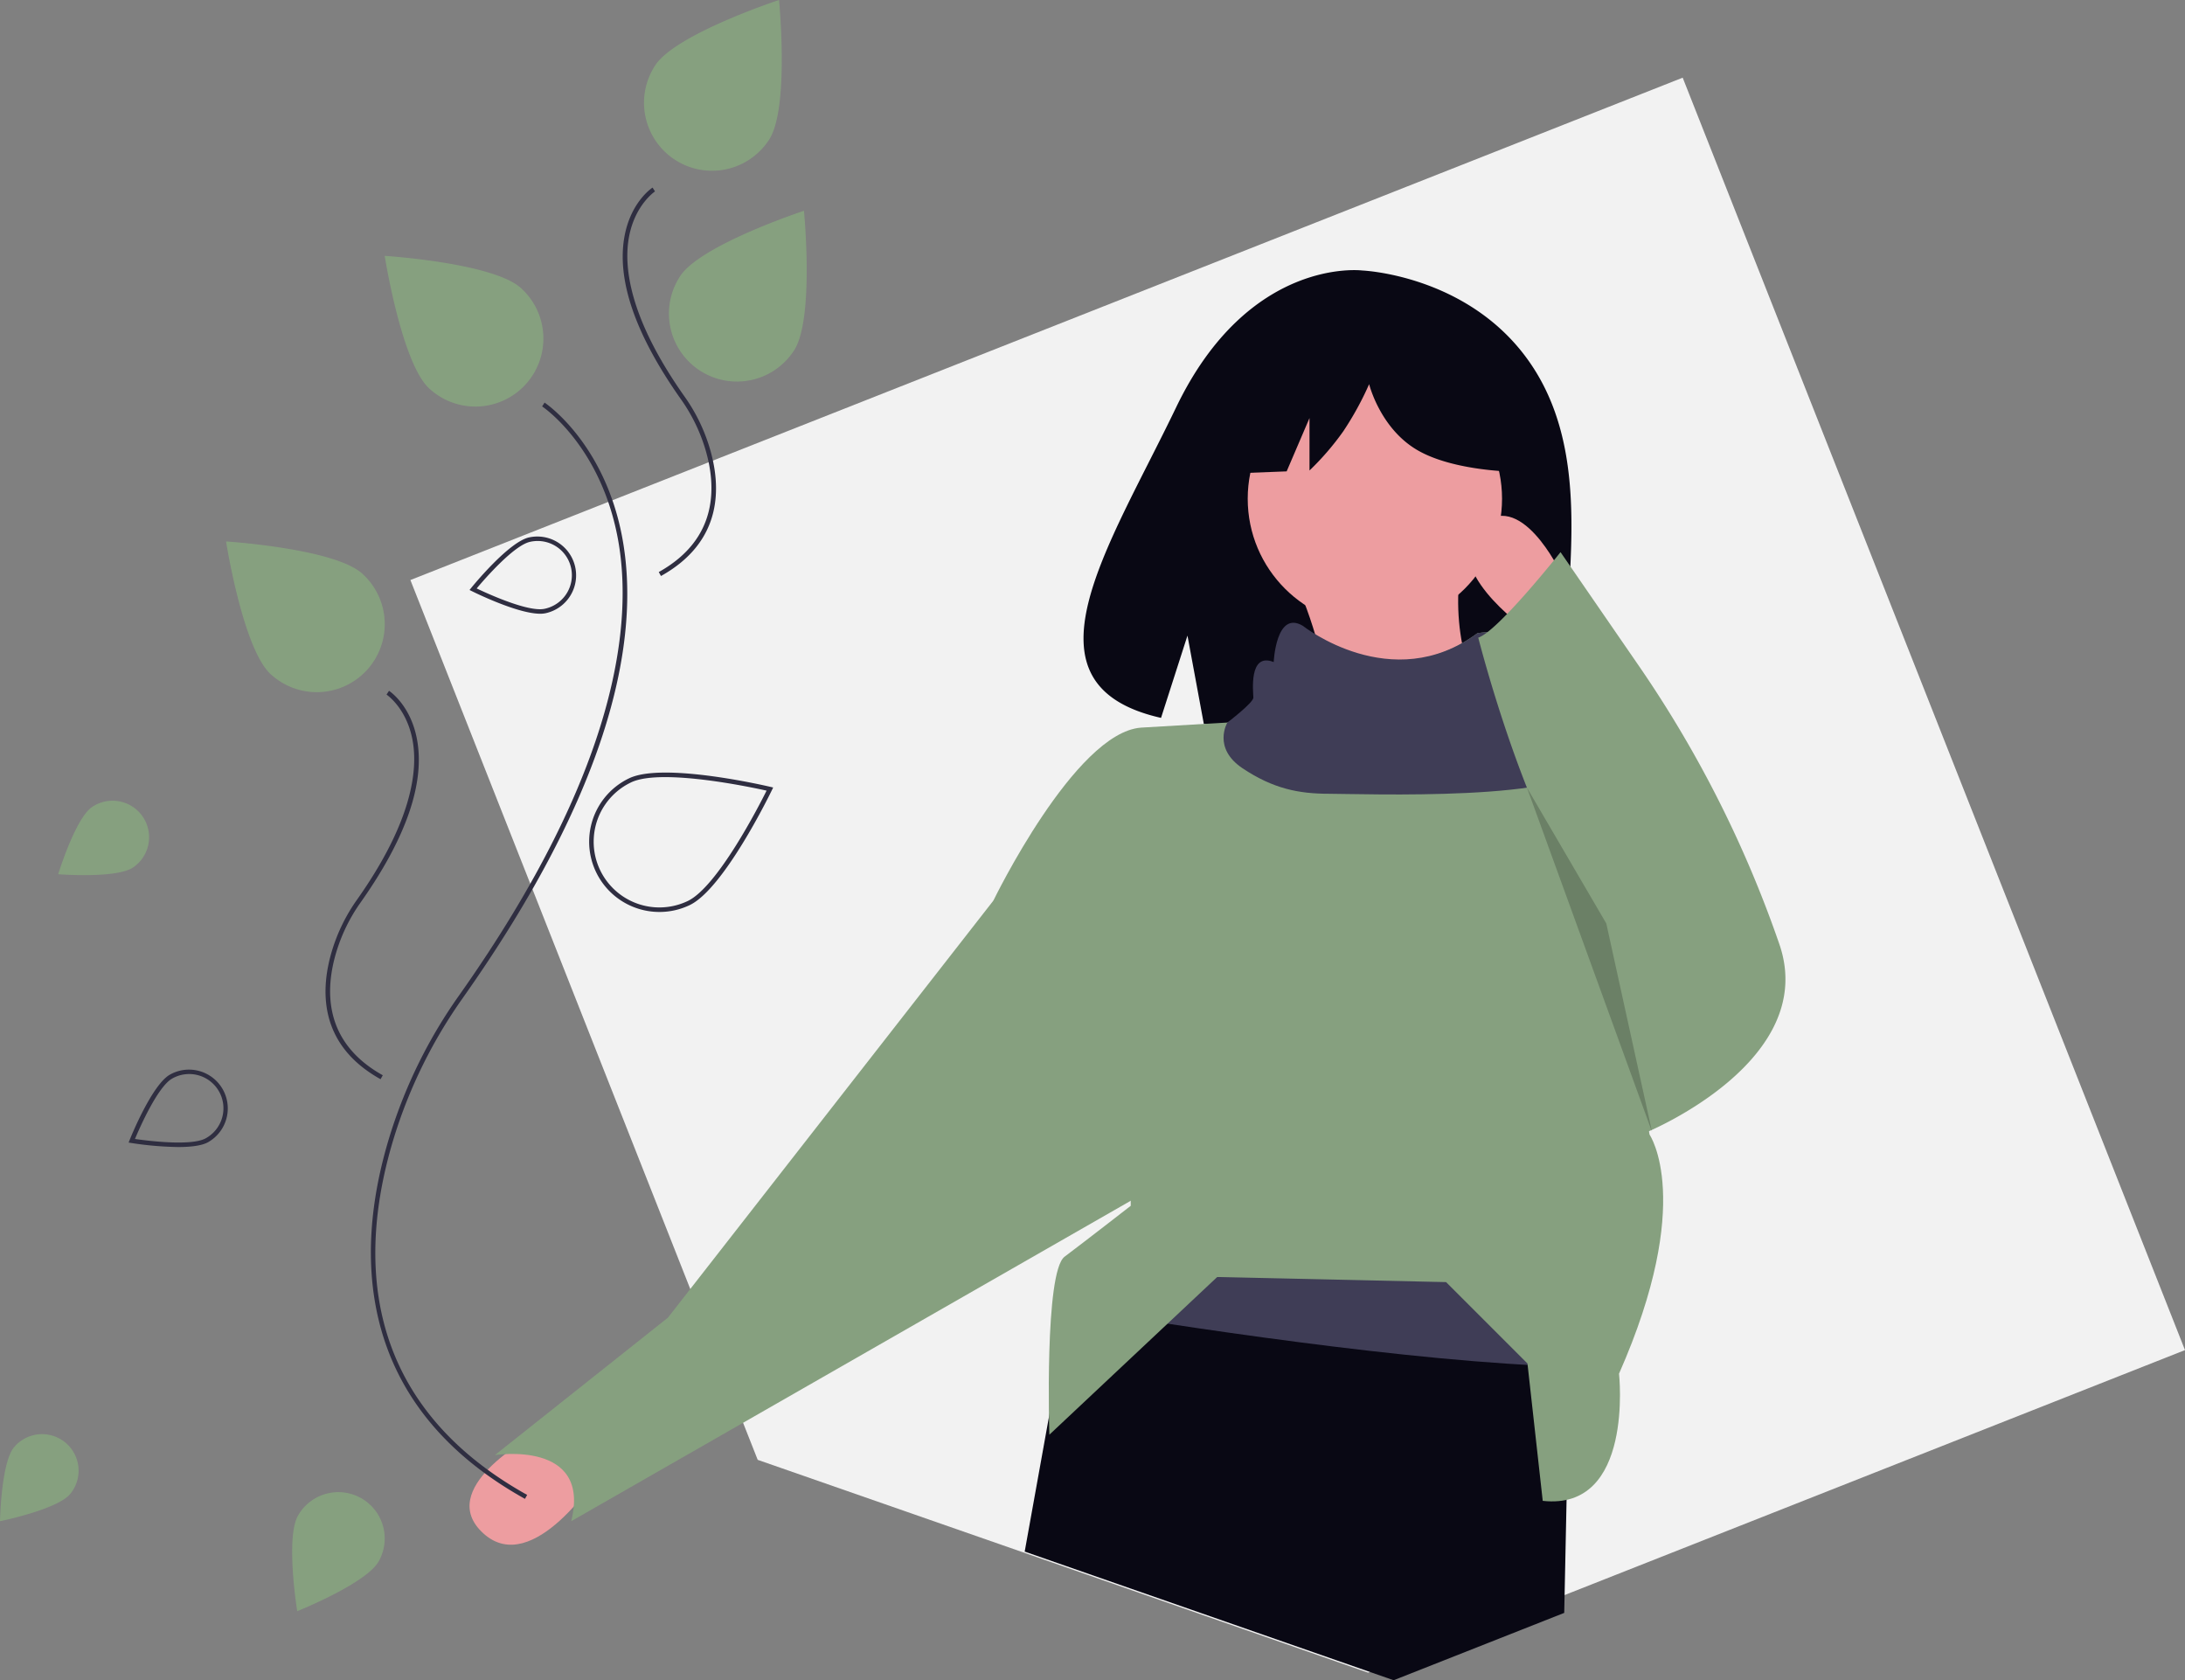 <svg xmlns="http://www.w3.org/2000/svg" width="800" height="615.125" viewBox="0 0 800 615.125" xmlns:xlink="http://www.w3.org/1999/xlink" role="img" artist="Katerina Limpitsouni" source="https://undraw.co/"><rect x="0" y="0" width="800" height="615.125" fill="#808080" stroke="none"/><g transform="translate(-49.274 -77.194)"><path d="M822.418,465.826l-245.4,96.889-53.692,21.2L407.188,543.425l-99.115-34.551-8.233-2.868-12.064-30.563-47.97-121.5-24.078-61-7.241-18.335-5.236-13.27-11.672-29.564-18.9-47.863,41.278-16.294,39.423-15.567,28.337-11.186L638.506,0Z" transform="translate(26.855 105.629)" fill="#f2f2f2"/><path d="M20.7.306a13.372,13.372,0,1,1,5.659,26.139C19.136,28.007,0,18.468,0,18.468S13.477,1.868,20.7.306Z" transform="translate(63.661 380.117) rotate(-22)" fill="#86a07f"/><path d="M86.029,806.883A13.372,13.372,0,1,1,106.582,824c-4.725,5.676-25.678,9.941-25.678,9.941S81.3,812.558,86.029,806.883Z" transform="translate(-31.631 -199.838)" fill="#86a07f"/><path d="M751.865,275.368c-21.542-36.4-64.161-38.1-64.161-38.1s-41.53-5.311-68.171,50.126c-24.832,51.671-59.1,101.561-5.517,113.657l9.679-30.125,5.994,32.368a209.663,209.663,0,0,0,22.927.392c57.385-1.853,112.036.542,110.277-20.05C760.554,356.265,772.593,310.391,751.865,275.368Z" transform="translate(-139.649 -61.046)" fill="#090814"/><path d="M679.4,372.339c7.423,16.42,12.1,35.992,14.9,57.732l59.594-3.725c-13.7-19.415-18.25-41.7-13.036-67.043Z" transform="translate(-155.606 -81.837)" fill="#ed9da0"/><path d="M345.3,751.748s-35.757,19.153-17.612,35.5S369.8,765.608,369.8,765.608Z" transform="translate(-101.369 -148.624)" fill="#ed9da0"/><path d="M701.3,644.909l-.481,22.571-1.029,48.768-.863,41.375-62.452,24.654L501.39,735.185l8.887-49.349,7.178-39.848,3.2-17.841L682.681,605.8Z" transform="translate(-76.941 -89.959)" fill="#090814"/><path d="M762.887,685.674l-.484,22.571c-57.322-1.471-146.173-15.308-183.363-21.491l3.2-17.841,162.021-22.348Z" transform="translate(-138.526 -130.724)" fill="#3f3d56"/><circle cx="46.558" cy="46.558" r="46.558" transform="translate(506.104 213.216)" fill="#ed9da0"/><path d="M774.934,667.954s5.587,50.282-27.935,46.558l-5.587-50.282-29.8-29.8-83.8-1.862L566.355,690.3s-1.862-59.594,5.587-65.181,24.21-18.623,24.21-18.623v-9.312L545.87,494.759s29.8-61.456,54.007-63.319l31.659-1.862s11.174-5.587,11.174-7.449-1.862-16.761,7.449-13.036c0,0,.838-19.107,10.652-13.278,0,0,30.9,24.21,62.257,1.062,0,0,14.619-2.682,12.757,4.767s0,13.036,3.725,13.036,20.485,5.587,20.485,9.312c0,.8,1.211,8.511,3.11,20.113v.019c6.909,42.293,22.962,136.3,22.962,136.3S802.869,604.635,774.934,667.954Z" transform="translate(-132.881 -87.862)" fill="#86a07f"/><path d="M521.477,504.056l-13.036,9.312L389.253,666.077,325.934,716.36s35.384-5.587,27.935,24.21L571.76,615.795Z" transform="translate(-95.453 -106.471)" fill="#86a07f"/><path d="M780.428,443.763v.019c-2.477,14.563-83.189,11.528-94.363,11.528s-20.485-1.862-31.659-9.312-5.587-16.761-5.587-16.761,9.514-7.247,9.514-9.109-1.862-16.761,7.449-13.036c0,0,.838-19.107,10.652-13.278,0,0,32.556,25.87,63.917,2.721,0,0,14.619-2.682,12.757,4.768s0,13.036,3.725,13.036,20.485,5.587,20.485,9.312C777.318,424.451,778.528,432.161,780.428,443.763Z" transform="translate(-150.164 -87.522)" fill="#3f3d56"/><path d="M789.174,366.269s-14.9-31.659-29.8-16.761,16.761,37.246,16.761,37.246Z" transform="translate(-168.538 -79.492)" fill="#ed9da0"/><path d="M789.924,361.547s-23.006,29.074-30.126,31.3c0,0,20.814,82.3,46.887,104.651l14.9,76.355S884.9,547.778,870,504.945l-.445-1.277a422.494,422.494,0,0,0-51.045-100.619Z" transform="translate(-169.288 -82.219)" fill="#86a07f"/><path d="M723,424.7,768.812,550.77l-16.761-76.355Z" transform="translate(-114.655 -59.138)" opacity="0.2"/><path d="M693.161,233.692l-42.106-22.055L592.91,220.66l-12.03,53.133,29.947-1.152,8.366-19.521v19.2a100.273,100.273,0,0,0,12.365-14.345,114.1,114.1,0,0,0,9.473-17.265s3.93,16.012,17.464,24.032,36.671,8.048,36.671,8.048Z" transform="translate(-90.469 -22.88)" fill="#090814"/><path d="M327.617,696.915c-28.944-16.135-46.963-38.164-53.556-65.475-4.9-20.277-3.489-43.095,4.181-67.819A181.638,181.638,0,0,1,303.5,512.6c58.617-82.97,63.907-137.034,58.024-167.778-6.451-33.71-27.41-47.71-27.621-47.847l.9-1.391c.216.141,21.728,14.466,28.334,48.86,3.808,19.828,2.017,42.437-5.325,67.2-9.138,30.818-26.956,65.107-52.96,101.915a179.99,179.99,0,0,0-25.029,50.554c-12.579,40.551-14.358,96.257,48.6,131.354Z" transform="translate(-86.139 -70.993)" fill="#2f2e41"/><path d="M271.347,564.918c-22.818-12.72-22.183-32.878-17.632-47.549a64.465,64.465,0,0,1,8.966-18.111c20.535-29.067,22.391-47.95,20.332-58.672-2.237-11.643-9.411-16.423-9.483-16.47l.9-1.391c.319.207,7.84,5.218,10.209,17.549,3.084,16.055-3.849,36.223-20.606,59.942A62.8,62.8,0,0,0,255.3,517.86c-4.369,14.085-4.991,33.431,16.855,45.609Z" transform="translate(-82.732 -92.63)" fill="#2f2e41"/><path d="M396.325,342.919l-.808-1.45c21.846-12.179,21.224-31.525,16.855-45.609a62.8,62.8,0,0,0-8.736-17.645c-16.757-23.719-23.69-43.887-20.606-59.942,2.368-12.33,9.89-17.342,10.209-17.549l.906,1.391c-.073.048-7.284,4.891-9.5,16.536-2.036,10.716-.161,29.582,20.344,58.606a64.475,64.475,0,0,1,8.965,18.111C418.509,310.039,419.144,330.2,396.325,342.919Z" transform="translate(-105.048 -54.85)" fill="#2f2e41"/><path d="M448.527,262.091a24.895,24.895,0,1,1-41.7-27.205c7.512-11.515,45.334-23.927,45.334-23.927S456.039,250.576,448.527,262.091Z" transform="translate(-108.53 -56.592)" fill="#86a07f"/><path d="M437.527,169.091a24.895,24.895,0,1,1-41.7-27.205c7.512-11.515,45.334-23.927,45.334-23.927S445.039,157.576,437.527,169.091Z" transform="translate(-106.658 -40.765)" fill="#86a07f"/><path d="M393.271,509.829a25.724,25.724,0,0,1-11.1-48.947c12.53-5.971,50.113,2.77,51.708,3.145l1.008.237-.451.932c-.713,1.474-17.607,36.164-30.138,42.134h0A25.568,25.568,0,0,1,393.271,509.829Zm2.093-49.366c-5.1,0-9.564.527-12.483,1.918a24.065,24.065,0,0,0,20.7,43.452c10.9-5.194,26.064-34.751,28.895-40.421C427.944,464.405,409.3,460.463,395.364,460.463Z" transform="translate(-102.527 -98.77)" fill="#2f2e41"/><path d="M327.19,242.633a24.895,24.895,0,1,1-33.547,36.791c-10.16-9.264-16.339-48.588-16.339-48.588S317.03,233.369,327.19,242.633Z" transform="translate(-87.177 -59.975)" fill="#86a07f"/><path d="M257.19,368.633a24.895,24.895,0,1,1-33.547,36.791c-10.16-9.264-16.339-48.588-16.339-48.588S247.03,359.369,257.19,368.633Z" transform="translate(-75.264 -81.417)" fill="#86a07f"/><path d="M340.581,382.925c-8.309,0-24.2-7.868-24.927-8.232l-.927-.462.653-.8c.558-.687,13.746-16.844,21.164-18.451h0a14.2,14.2,0,1,1,6.01,27.761,9.419,9.419,0,0,1-1.973.187Zm-23.241-9.259c3.913,1.868,18.9,8.742,24.863,7.45A12.542,12.542,0,1,0,336.9,356.6C330.931,357.891,320.13,370.347,317.34,373.666Z" transform="translate(-93.545 -81.046)" fill="#2f2e41"/><path d="M238.6,796.027a16.978,16.978,0,1,1,29.553,16.724c-4.618,8.161-29.828,18.236-29.828,18.236S233.98,804.188,238.6,796.027Z" transform="translate(-80.228 -163.948)" fill="#86a07f"/><path d="M182.432,618.189a122.766,122.766,0,0,1-17.1-1.474l-1.022-.166.385-.961c.329-.822,8.126-20.166,14.733-23.9h0a14.2,14.2,0,0,1,13.979,24.725C191.033,617.754,186.853,618.189,182.432,618.189Zm-15.8-2.956c4.291.622,20.642,2.737,25.954-.265a12.543,12.543,0,1,0-12.346-21.837h0C174.933,596.134,168.316,611.236,166.636,615.233Z" transform="translate(-67.947 -121.071)" fill="#2f2e41"/></g></svg>